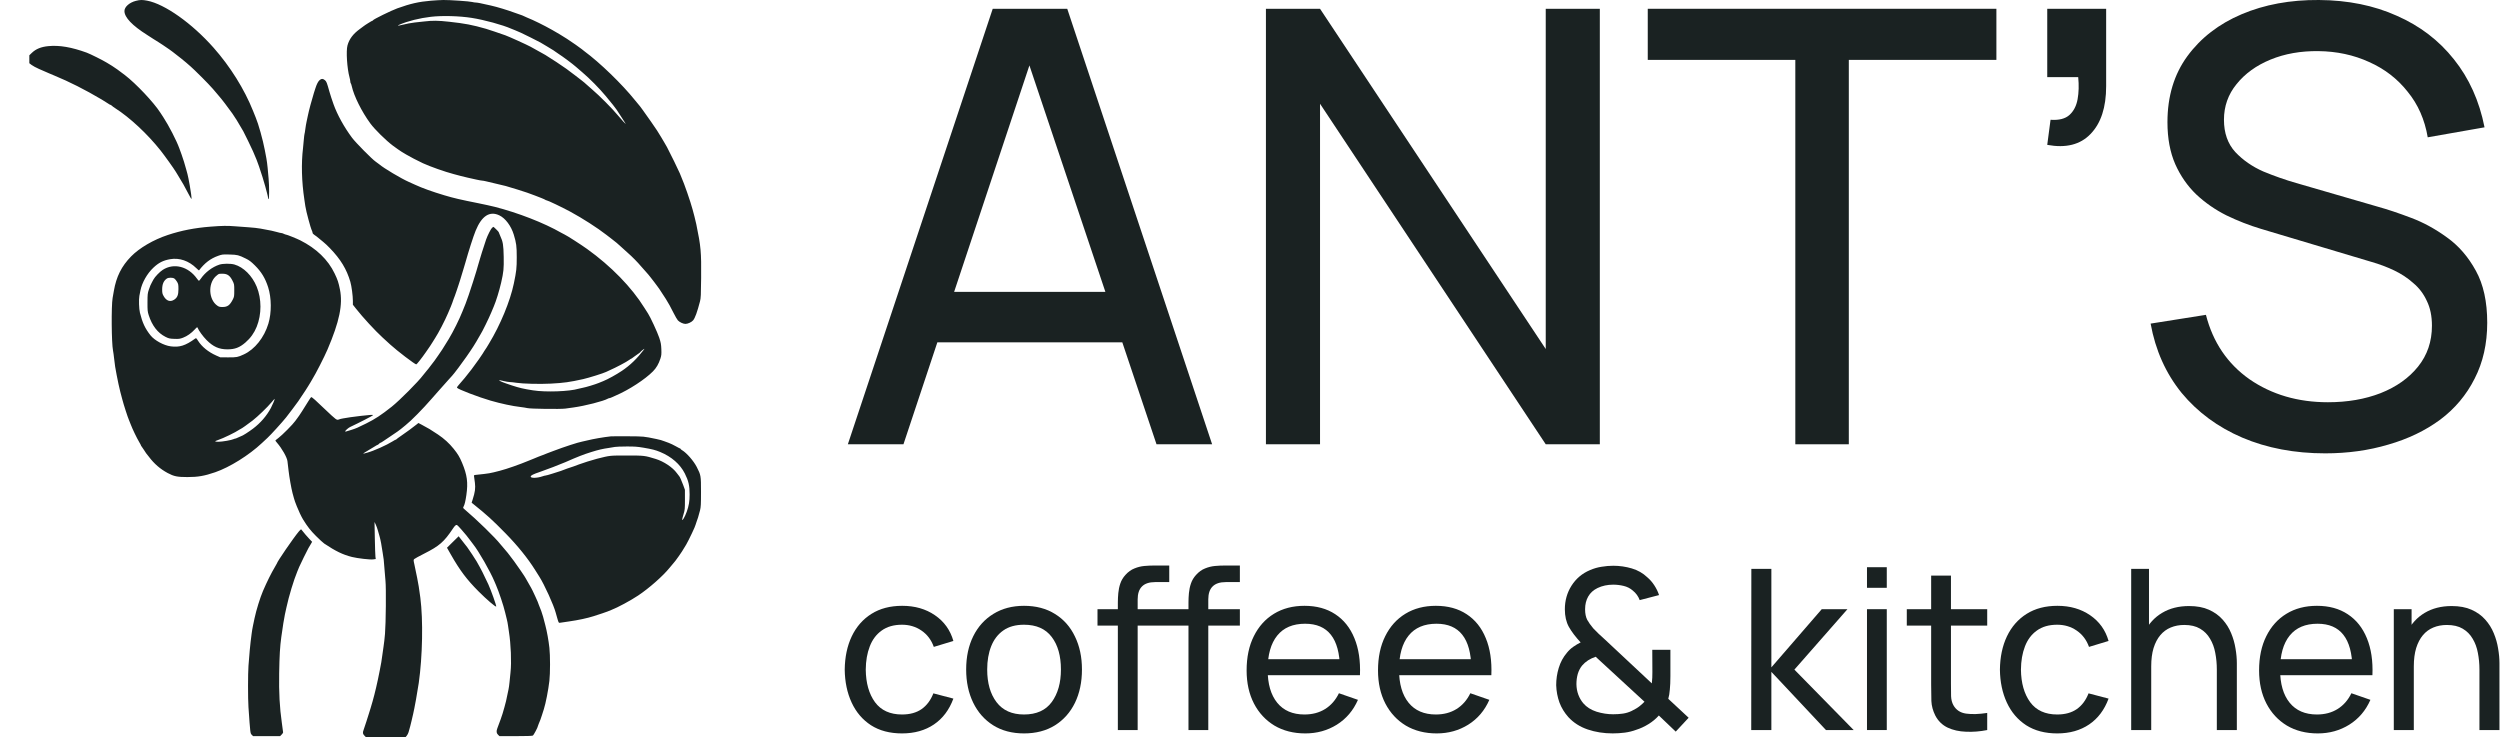 <?xml version="1.0" encoding="UTF-8"?> <svg xmlns="http://www.w3.org/2000/svg" width="156" height="46" viewBox="0 0 156 46" fill="none"> <path fill-rule="evenodd" clip-rule="evenodd" d="M8.473 0.055C8.07 0.16 7.765 0.433 7.765 0.688C7.765 1.083 8.247 1.591 9.184 2.182C9.246 2.222 9.424 2.336 9.579 2.437C9.734 2.537 9.866 2.62 9.873 2.62C9.881 2.62 10.008 2.703 10.156 2.804C10.304 2.905 10.491 3.032 10.571 3.087C10.65 3.141 10.745 3.21 10.78 3.24C10.816 3.27 10.919 3.351 11.009 3.419C11.405 3.718 11.846 4.091 12.147 4.383C12.828 5.044 13.236 5.472 13.537 5.843C13.667 6.004 13.79 6.149 13.81 6.167C13.841 6.194 14.141 6.594 14.504 7.09C14.642 7.279 14.86 7.634 15.182 8.192C15.249 8.309 15.698 9.234 15.787 9.439C15.992 9.911 16.053 10.064 16.161 10.379C16.3 10.784 16.479 11.354 16.546 11.61C16.574 11.717 16.627 11.916 16.664 12.053C16.701 12.189 16.731 12.332 16.731 12.37C16.731 12.409 16.745 12.431 16.763 12.42C16.804 12.395 16.803 11.596 16.762 11.156C16.746 10.978 16.718 10.673 16.701 10.478C16.683 10.283 16.648 10.013 16.622 9.879C16.595 9.744 16.551 9.51 16.523 9.358C16.408 8.74 16.12 7.711 15.957 7.334C15.942 7.298 15.869 7.117 15.795 6.931C15.251 5.567 14.372 4.158 13.326 2.976C11.98 1.455 10.287 0.255 9.184 0.042C8.877 -0.017 8.736 -0.014 8.473 0.055ZM26.891 0.044C26.135 0.107 25.618 0.224 24.794 0.52C24.417 0.656 23.278 1.215 23.278 1.264C23.278 1.279 23.263 1.291 23.243 1.291C23.213 1.291 22.77 1.566 22.682 1.64C22.664 1.655 22.562 1.73 22.456 1.808C22.034 2.114 21.794 2.433 21.683 2.834C21.587 3.178 21.657 4.273 21.809 4.823C21.836 4.921 21.859 5.038 21.859 5.084C21.859 5.129 21.872 5.18 21.888 5.197C21.904 5.214 21.931 5.293 21.949 5.374C22.088 6 22.571 6.969 23.112 7.706C23.383 8.076 24.084 8.766 24.52 9.092C24.704 9.229 25.004 9.439 25.068 9.475C25.104 9.495 25.227 9.569 25.343 9.64C25.524 9.752 26.095 10.05 26.391 10.186C26.843 10.395 27.761 10.719 28.31 10.863C28.425 10.893 28.621 10.945 28.745 10.979C28.869 11.013 29.073 11.062 29.197 11.089C29.321 11.115 29.554 11.167 29.714 11.204C29.875 11.24 30.038 11.27 30.078 11.27C30.117 11.27 30.232 11.29 30.334 11.315C30.436 11.34 30.65 11.391 30.809 11.428C31.599 11.61 31.517 11.588 32.325 11.838C32.749 11.969 33.055 12.074 33.365 12.195C33.476 12.239 33.665 12.312 33.785 12.358C33.904 12.405 34.016 12.456 34.033 12.472C34.05 12.488 34.083 12.501 34.106 12.501C34.172 12.501 35.074 12.932 35.578 13.204C36.352 13.623 37.266 14.21 37.839 14.655C37.976 14.762 38.132 14.883 38.187 14.923C38.383 15.068 38.586 15.239 38.776 15.419C38.882 15.521 39.071 15.691 39.195 15.798C39.43 16.001 39.798 16.375 39.984 16.599C40.044 16.671 40.18 16.825 40.289 16.942C40.397 17.059 40.536 17.224 40.598 17.309C40.66 17.395 40.756 17.517 40.81 17.582C40.864 17.648 40.959 17.774 41.02 17.863C41.081 17.952 41.138 18.032 41.148 18.041C41.164 18.055 41.35 18.341 41.55 18.657C41.705 18.901 41.856 19.175 42.032 19.531C42.134 19.736 42.254 19.943 42.3 19.992C42.407 20.106 42.633 20.212 42.771 20.212C42.918 20.212 43.156 20.102 43.249 19.991C43.372 19.844 43.504 19.482 43.681 18.802C43.732 18.606 43.742 18.41 43.751 17.344C43.766 15.717 43.736 15.384 43.449 13.991C43.421 13.858 43.369 13.639 43.333 13.505C43.297 13.372 43.246 13.182 43.221 13.084C43.09 12.589 42.694 11.445 42.519 11.059C42.479 10.97 42.435 10.861 42.421 10.816C42.397 10.736 41.757 9.428 41.62 9.18C41.581 9.109 41.498 8.965 41.436 8.861C41.374 8.757 41.295 8.623 41.259 8.563C41.066 8.236 40.974 8.096 40.624 7.593C40.209 6.999 39.896 6.566 39.86 6.54C39.848 6.531 39.745 6.407 39.631 6.264C38.826 5.257 37.433 3.908 36.454 3.188C36.383 3.136 36.317 3.084 36.309 3.072C36.283 3.039 35.611 2.57 35.376 2.421C34.976 2.168 34.819 2.074 34.454 1.867C33.921 1.566 33.289 1.255 32.878 1.092C32.787 1.056 32.698 1.016 32.68 1.002C32.662 0.988 32.619 0.969 32.583 0.959C32.548 0.949 32.352 0.88 32.148 0.806C31.617 0.613 31.045 0.439 30.616 0.342C30.001 0.201 29.78 0.158 29.686 0.158C29.63 0.158 29.533 0.143 29.471 0.125C29.323 0.082 28.057 -0.006 27.665 0C27.496 0.003 27.148 0.022 26.891 0.044ZM26.891 1.048C26.188 1.129 25.458 1.311 24.927 1.539C24.772 1.606 24.814 1.618 25.02 1.567C25.345 1.487 25.679 1.423 25.875 1.404C25.981 1.394 26.25 1.364 26.471 1.339C27.018 1.276 27.318 1.28 28.02 1.356C29.011 1.464 29.481 1.554 30.326 1.797C30.48 1.842 31.17 2.073 31.526 2.2C31.744 2.277 32.875 2.789 33.111 2.918C33.406 3.078 33.805 3.3 33.857 3.333C33.884 3.35 33.964 3.395 34.035 3.433C34.106 3.472 34.418 3.671 34.728 3.876C35.246 4.219 35.462 4.374 35.903 4.716C35.99 4.784 36.163 4.917 36.287 5.012C36.411 5.107 36.535 5.21 36.563 5.242C36.592 5.274 36.767 5.429 36.954 5.586C37.382 5.948 38.221 6.79 38.533 7.172C38.778 7.471 39.079 7.793 39.033 7.706C39.019 7.679 38.897 7.49 38.763 7.285C38.628 7.08 38.504 6.888 38.486 6.859C38.429 6.766 38.146 6.408 37.795 5.989C37.392 5.507 36.808 4.915 36.341 4.516C36.154 4.357 35.973 4.201 35.938 4.169C35.718 3.976 35.113 3.525 34.843 3.354C34.736 3.286 34.641 3.22 34.632 3.208C34.623 3.196 34.579 3.166 34.535 3.14C34.49 3.115 34.303 3.001 34.12 2.888C33.753 2.662 33.772 2.672 33.11 2.339C32.62 2.093 32.343 1.964 32.132 1.884C32.061 1.857 31.959 1.816 31.906 1.793C31.358 1.551 30.217 1.239 29.439 1.117C28.665 0.995 27.596 0.966 26.891 1.048ZM3.023 2.878C2.566 2.921 2.239 3.054 1.983 3.302L1.83 3.45V3.698V3.945L1.971 4.053C2.049 4.113 2.256 4.224 2.431 4.301C2.606 4.377 2.796 4.46 2.854 4.485C2.912 4.511 3.006 4.552 3.064 4.577C3.121 4.602 3.263 4.662 3.378 4.709C4.341 5.107 5.296 5.59 6.346 6.21C6.514 6.309 6.697 6.424 6.752 6.465C6.807 6.506 6.867 6.54 6.886 6.54C6.906 6.54 6.947 6.565 6.978 6.597C7.008 6.628 7.102 6.697 7.186 6.75C8.101 7.334 9.2 8.358 10.02 9.391C10.27 9.706 10.858 10.528 10.973 10.724C11.009 10.784 11.067 10.879 11.102 10.936C11.36 11.348 11.531 11.65 11.79 12.153C11.87 12.308 11.943 12.43 11.95 12.422C11.968 12.404 11.905 11.907 11.842 11.578C11.815 11.435 11.778 11.238 11.76 11.14C11.742 11.042 11.714 10.918 11.699 10.865C11.683 10.811 11.65 10.688 11.624 10.589C11.549 10.302 11.418 9.878 11.328 9.634C11.281 9.509 11.218 9.334 11.186 9.245C11.016 8.773 10.532 7.834 10.184 7.303C10.104 7.181 10.024 7.059 10.006 7.031C9.591 6.387 8.494 5.224 7.788 4.681C7.456 4.425 7.133 4.194 6.991 4.11C6.928 4.073 6.783 3.984 6.668 3.913C6.424 3.762 5.621 3.361 5.41 3.285C4.454 2.939 3.711 2.813 3.023 2.878ZM19.951 4.993C19.854 5.075 19.768 5.239 19.683 5.503C19.651 5.601 19.607 5.74 19.584 5.811C19.468 6.175 19.264 6.94 19.213 7.204C19.193 7.311 19.155 7.487 19.13 7.596C19.105 7.705 19.07 7.915 19.051 8.064C19.033 8.212 19.01 8.345 19.001 8.36C18.993 8.374 18.971 8.557 18.953 8.767C18.935 8.976 18.915 9.192 18.908 9.245C18.793 10.195 18.823 11.335 18.992 12.452C19.011 12.577 19.038 12.759 19.052 12.857C19.066 12.955 19.1 13.123 19.128 13.23C19.157 13.337 19.209 13.541 19.244 13.684C19.313 13.963 19.428 14.329 19.475 14.42C19.491 14.451 19.505 14.502 19.506 14.534C19.506 14.565 19.561 14.624 19.627 14.665C19.693 14.706 19.805 14.791 19.876 14.854C19.947 14.917 20.077 15.024 20.166 15.092C20.255 15.16 20.444 15.338 20.587 15.486C21.26 16.185 21.629 16.794 21.862 17.587C21.938 17.847 22.02 18.462 22.02 18.779L22.02 19.015L22.213 19.26C22.637 19.8 23.4 20.628 23.869 21.058C24.067 21.239 24.288 21.441 24.359 21.506C24.772 21.886 25.888 22.737 25.975 22.738C26.009 22.738 26.327 22.333 26.571 21.98C26.631 21.892 26.75 21.72 26.834 21.599C26.919 21.477 26.987 21.369 26.987 21.36C26.987 21.351 27.062 21.231 27.153 21.094C27.354 20.791 27.768 19.993 27.956 19.547C28.031 19.369 28.111 19.18 28.134 19.126C28.18 19.019 28.266 18.785 28.308 18.652C28.323 18.605 28.357 18.518 28.383 18.458C28.41 18.398 28.462 18.247 28.5 18.122C28.538 17.997 28.589 17.844 28.613 17.782C28.637 17.719 28.681 17.581 28.712 17.474C28.796 17.187 28.859 16.978 28.924 16.777C28.955 16.679 29.005 16.512 29.035 16.405C29.241 15.667 29.537 14.746 29.681 14.394C30.06 13.47 30.556 13.149 31.16 13.439C31.536 13.618 31.894 14.098 32.059 14.639C32.219 15.164 32.245 15.36 32.245 16.052C32.245 16.731 32.224 16.922 32.065 17.685C31.835 18.791 31.223 20.274 30.515 21.438C30.447 21.552 30.376 21.668 30.358 21.697C30.34 21.727 30.279 21.819 30.221 21.902C30.163 21.985 30.116 22.062 30.116 22.073C30.116 22.095 29.713 22.664 29.426 23.046C29.188 23.363 28.795 23.841 28.623 24.023C28.548 24.103 28.505 24.174 28.519 24.196C28.577 24.29 29.87 24.785 30.616 25C31.276 25.19 31.982 25.341 32.47 25.396C32.639 25.416 32.835 25.447 32.906 25.465C33.089 25.514 34.977 25.538 35.276 25.496C35.41 25.477 35.635 25.446 35.776 25.427C36.495 25.329 37.659 25.032 37.929 24.877C37.96 24.859 38.004 24.844 38.028 24.844C38.051 24.844 38.127 24.817 38.197 24.784C38.267 24.751 38.382 24.698 38.453 24.668C39.242 24.33 40.257 23.669 40.743 23.175C40.956 22.96 41.1 22.712 41.211 22.372C41.272 22.181 41.28 22.101 41.268 21.789C41.255 21.482 41.235 21.372 41.135 21.07C41.025 20.739 40.573 19.764 40.44 19.568C40.407 19.521 40.304 19.359 40.21 19.207C39.416 17.927 38.133 16.61 36.631 15.533C36.258 15.265 35.377 14.7 35.238 14.639C35.197 14.621 35.098 14.568 35.018 14.523C33.95 13.91 32.33 13.279 30.874 12.907C30.68 12.857 30.19 12.75 29.858 12.683C28.725 12.457 28.318 12.362 27.737 12.189C26.985 11.965 26.347 11.735 25.907 11.531C25.8 11.481 25.619 11.4 25.504 11.349C25.037 11.144 23.931 10.485 23.665 10.252C23.621 10.213 23.52 10.138 23.44 10.086C23.226 9.944 22.191 8.897 21.965 8.593C21.471 7.928 21.05 7.166 20.813 6.507C20.729 6.275 20.608 5.903 20.559 5.73C20.398 5.151 20.372 5.085 20.275 5.003C20.154 4.901 20.063 4.898 19.951 4.993ZM13.135 14.143C12.157 14.219 11.314 14.383 10.474 14.662C9.575 14.96 8.703 15.469 8.183 15.999C7.585 16.609 7.257 17.264 7.104 18.154C7.079 18.297 7.045 18.495 7.027 18.595C6.94 19.089 6.958 21.426 7.053 21.88C7.071 21.969 7.101 22.18 7.118 22.35C7.159 22.738 7.204 23.032 7.28 23.403C7.314 23.563 7.365 23.818 7.395 23.97C7.425 24.121 7.476 24.34 7.508 24.456C7.541 24.572 7.599 24.79 7.637 24.942C7.711 25.233 7.966 26.025 8.039 26.189C8.063 26.242 8.118 26.381 8.162 26.497C8.266 26.773 8.538 27.338 8.682 27.578C8.745 27.682 8.797 27.78 8.797 27.794C8.797 27.809 8.815 27.84 8.838 27.863C8.861 27.887 8.928 27.986 8.988 28.084C9.047 28.182 9.104 28.27 9.115 28.279C9.126 28.288 9.207 28.39 9.294 28.505C9.621 28.941 10 29.268 10.459 29.515C10.852 29.725 11.065 29.769 11.691 29.769C12.352 29.769 12.753 29.7 13.425 29.469C14.329 29.159 15.541 28.403 16.344 27.647C16.442 27.555 16.599 27.408 16.695 27.32C16.898 27.134 17.607 26.353 17.853 26.046C18.017 25.84 18.494 25.206 18.61 25.039C18.759 24.824 19.039 24.405 19.053 24.376C19.062 24.357 19.138 24.236 19.223 24.107C19.307 23.978 19.376 23.865 19.376 23.857C19.376 23.848 19.424 23.765 19.484 23.671C19.691 23.343 20.234 22.283 20.434 21.815C21.182 20.066 21.402 19.002 21.212 18.062C21.122 17.616 21.072 17.466 20.882 17.069C20.471 16.206 19.738 15.5 18.731 14.994C18.511 14.884 17.9 14.639 17.844 14.639C17.821 14.639 17.761 14.617 17.71 14.591C17.66 14.564 17.59 14.542 17.556 14.542C17.521 14.542 17.398 14.514 17.282 14.479C17.079 14.419 16.913 14.384 16.263 14.266C16.104 14.236 15.77 14.199 15.521 14.183C15.273 14.167 14.891 14.139 14.673 14.121C14.187 14.081 13.885 14.085 13.135 14.143ZM30.704 14.216C30.633 14.276 30.423 14.689 30.333 14.947C30.245 15.198 30.126 15.565 30.069 15.757C30.038 15.864 29.987 16.032 29.956 16.13C29.924 16.227 29.866 16.424 29.827 16.567C29.755 16.828 29.732 16.905 29.517 17.587C29.352 18.11 29.125 18.776 29.053 18.948C29.019 19.028 28.931 19.247 28.857 19.434C28.664 19.923 28.287 20.682 28.005 21.151C27.715 21.633 27.426 22.081 27.349 22.172C27.318 22.207 27.259 22.291 27.218 22.359C27.176 22.426 27.125 22.499 27.104 22.521C27.082 22.543 26.985 22.67 26.886 22.804C26.788 22.939 26.667 23.092 26.617 23.145C26.568 23.198 26.471 23.317 26.402 23.41C26.105 23.812 24.932 24.99 24.442 25.379C23.776 25.907 23.413 26.145 22.843 26.428C22.303 26.696 22.232 26.726 21.94 26.82C21.58 26.935 21.537 26.946 21.537 26.921C21.537 26.872 21.736 26.696 21.852 26.642C22.413 26.38 23.278 25.934 23.278 25.908C23.278 25.887 23.21 25.882 23.093 25.893C22.991 25.904 22.741 25.929 22.537 25.949C22.332 25.969 22.035 26.007 21.875 26.033C21.716 26.059 21.507 26.093 21.412 26.108C21.316 26.123 21.196 26.153 21.145 26.175C21.063 26.209 21.038 26.204 20.932 26.133C20.865 26.089 20.579 25.828 20.295 25.554C19.719 24.997 19.474 24.78 19.424 24.78C19.406 24.78 19.32 24.9 19.233 25.047C19.034 25.383 18.624 26.015 18.565 26.077C18.541 26.103 18.477 26.189 18.424 26.269C18.294 26.463 17.599 27.164 17.368 27.334C17.266 27.409 17.183 27.479 17.183 27.49C17.183 27.501 17.23 27.564 17.287 27.63C17.593 27.981 17.909 28.539 17.937 28.776C17.946 28.85 17.977 29.114 18.006 29.364C18.055 29.785 18.173 30.453 18.251 30.757C18.308 30.98 18.384 31.24 18.411 31.308C18.425 31.343 18.476 31.475 18.523 31.599C18.615 31.84 18.809 32.25 18.908 32.41C19.194 32.872 19.371 33.098 19.717 33.445C19.931 33.659 20.163 33.873 20.233 33.919C20.945 34.395 21.393 34.611 21.96 34.754C22.315 34.843 23.108 34.934 23.292 34.906L23.447 34.883L23.428 34.747C23.417 34.673 23.399 34.153 23.389 33.592L23.37 32.571L23.447 32.733C23.489 32.822 23.55 32.99 23.581 33.106C23.613 33.222 23.66 33.386 23.686 33.471C23.743 33.665 23.818 34.059 23.88 34.499C23.906 34.686 23.934 34.876 23.943 34.92C23.951 34.965 23.971 35.205 23.988 35.455C24.004 35.704 24.034 36.061 24.054 36.248C24.099 36.678 24.079 38.903 24.024 39.553C24.003 39.811 23.962 40.168 23.933 40.347C23.905 40.525 23.871 40.765 23.857 40.881C23.826 41.152 23.772 41.468 23.693 41.853C23.658 42.022 23.608 42.27 23.581 42.404C23.554 42.538 23.506 42.756 23.473 42.89C23.44 43.023 23.388 43.235 23.358 43.36C23.328 43.484 23.277 43.674 23.245 43.781C23.212 43.888 23.161 44.063 23.131 44.169C23.101 44.276 23.05 44.437 23.02 44.526C22.989 44.615 22.917 44.841 22.861 45.028C22.804 45.215 22.728 45.444 22.692 45.536C22.62 45.725 22.63 45.794 22.752 45.916L22.836 46H24.07H25.305L25.381 45.909C25.423 45.859 25.474 45.76 25.494 45.69C25.575 45.414 25.632 45.196 25.681 44.98C25.709 44.855 25.753 44.665 25.779 44.558C25.861 44.219 26.057 43.135 26.131 42.614C26.367 40.941 26.409 38.708 26.23 37.301C26.168 36.812 26.09 36.326 26.03 36.054C26.004 35.938 25.971 35.778 25.956 35.698C25.942 35.617 25.899 35.414 25.862 35.245C25.797 34.953 25.796 34.936 25.85 34.884C25.881 34.854 26.159 34.703 26.467 34.547C27.417 34.068 27.709 33.813 28.264 32.98C28.385 32.799 28.456 32.736 28.515 32.759C28.54 32.769 28.66 32.892 28.782 33.033C29.105 33.405 29.146 33.457 29.319 33.689C29.405 33.805 29.496 33.925 29.521 33.956C29.869 34.388 30.586 35.642 30.86 36.297C30.874 36.333 30.915 36.427 30.95 36.508C31.137 36.941 31.415 37.773 31.518 38.208C31.547 38.333 31.594 38.523 31.622 38.63C31.65 38.736 31.684 38.911 31.698 39.018C31.712 39.125 31.738 39.307 31.757 39.423C31.879 40.182 31.925 41.325 31.858 41.934C31.837 42.13 31.808 42.417 31.794 42.572C31.779 42.727 31.752 42.924 31.733 43.01C31.66 43.342 31.594 43.655 31.577 43.748C31.568 43.802 31.523 43.969 31.479 44.121C31.434 44.272 31.379 44.462 31.357 44.542C31.322 44.667 31.202 45.001 31.032 45.449C30.963 45.634 30.976 45.75 31.077 45.848L31.168 45.935H32.176C32.836 45.935 33.207 45.923 33.249 45.9C33.302 45.872 33.567 45.373 33.567 45.301C33.567 45.29 33.587 45.235 33.611 45.179C33.71 44.947 33.739 44.871 33.813 44.639C33.856 44.506 33.912 44.331 33.937 44.251C34.054 43.887 34.216 43.056 34.282 42.485C34.335 42.02 34.336 40.9 34.283 40.428C34.232 39.961 34.13 39.402 34.025 39.002C33.981 38.833 33.92 38.6 33.889 38.484C33.839 38.295 33.732 37.996 33.615 37.722C33.593 37.669 33.564 37.591 33.552 37.55C33.539 37.509 33.474 37.363 33.407 37.226C33.339 37.089 33.263 36.926 33.237 36.864C33.211 36.801 33.1 36.6 32.991 36.415C32.882 36.231 32.793 36.074 32.793 36.067C32.793 36.042 32.263 35.265 32.076 35.017C31.691 34.505 31.61 34.402 31.486 34.267C31.415 34.19 31.301 34.056 31.231 33.967C30.9 33.546 29.755 32.43 28.981 31.775C28.89 31.698 28.886 31.685 28.926 31.613C28.993 31.492 29.045 31.276 29.101 30.891C29.214 30.108 29.152 29.64 28.833 28.878C28.681 28.515 28.57 28.33 28.307 28.003C28.03 27.659 27.713 27.371 27.331 27.114C26.883 26.814 26.709 26.709 26.298 26.494L26.109 26.395L25.992 26.489C25.761 26.675 25.353 26.975 25.052 27.179C24.884 27.294 24.741 27.398 24.735 27.412C24.729 27.425 24.71 27.436 24.693 27.436C24.676 27.436 24.587 27.485 24.494 27.544C24.14 27.771 23.305 28.143 22.924 28.244C22.844 28.265 22.749 28.291 22.714 28.3C22.605 28.33 22.695 28.261 22.956 28.115C23.089 28.041 23.273 27.93 23.364 27.87C23.456 27.809 23.545 27.76 23.561 27.76C23.577 27.76 23.617 27.731 23.649 27.695C23.681 27.66 23.721 27.631 23.738 27.631C23.754 27.631 23.828 27.589 23.902 27.538C23.976 27.488 24.165 27.36 24.323 27.255C24.772 26.955 24.933 26.842 25.02 26.767C25.064 26.729 25.195 26.622 25.31 26.53C25.661 26.252 26.384 25.518 26.939 24.878C27.099 24.693 27.266 24.503 27.31 24.456C27.436 24.319 27.833 23.874 28.003 23.678C28.088 23.58 28.184 23.474 28.216 23.443C28.303 23.359 28.874 22.6 29.099 22.269C29.16 22.18 29.27 22.019 29.344 21.912C29.419 21.805 29.505 21.674 29.536 21.621C29.567 21.567 29.652 21.429 29.725 21.313C29.798 21.197 29.873 21.068 29.891 21.025C29.909 20.983 29.952 20.908 29.987 20.86C30.077 20.732 30.507 19.859 30.648 19.515C30.715 19.355 30.788 19.18 30.811 19.126C30.952 18.8 31.154 18.148 31.272 17.636C31.423 16.978 31.445 16.759 31.431 16.03C31.417 15.273 31.386 15.087 31.211 14.711C31.159 14.598 31.116 14.495 31.116 14.48C31.116 14.456 30.808 14.152 30.787 14.154C30.781 14.155 30.744 14.183 30.704 14.216ZM13.613 15.963C13.136 16.132 12.771 16.41 12.418 16.873C12.412 16.881 12.339 16.82 12.255 16.737C11.784 16.275 11.194 16.072 10.614 16.174C10.181 16.25 9.903 16.391 9.569 16.706C9.183 17.068 8.861 17.635 8.764 18.122C8.747 18.211 8.716 18.364 8.697 18.462C8.654 18.673 8.674 19.284 8.732 19.515C8.886 20.14 9.056 20.502 9.393 20.927C9.642 21.24 10.217 21.554 10.647 21.611C11.2 21.686 11.566 21.571 12.173 21.132C12.241 21.083 12.247 21.088 12.357 21.262C12.598 21.64 12.998 21.965 13.489 22.184L13.748 22.298L14.248 22.3C14.78 22.301 14.833 22.291 15.215 22.115C15.896 21.802 16.486 21.063 16.747 20.195C16.952 19.517 16.945 18.585 16.731 17.92C16.55 17.358 16.31 16.963 15.905 16.562C15.665 16.325 15.551 16.238 15.337 16.134C14.887 15.913 14.821 15.896 14.328 15.882C13.895 15.87 13.866 15.873 13.613 15.963ZM13.683 16.515C13.241 16.664 12.805 16.994 12.534 17.385C12.481 17.461 12.427 17.523 12.413 17.523C12.399 17.523 12.343 17.46 12.288 17.383C11.744 16.622 10.848 16.393 10.156 16.839C9.963 16.964 9.667 17.271 9.575 17.443C9.537 17.514 9.494 17.593 9.479 17.62C9.402 17.759 9.369 17.836 9.291 18.065C9.212 18.297 9.205 18.359 9.203 18.867C9.201 19.364 9.208 19.442 9.278 19.661C9.489 20.321 9.84 20.775 10.33 21.021C10.533 21.122 10.586 21.134 10.877 21.145C11.163 21.155 11.225 21.147 11.424 21.072C11.677 20.976 11.935 20.794 12.157 20.554C12.293 20.407 12.311 20.397 12.332 20.455C12.395 20.622 12.668 20.997 12.889 21.219C13.306 21.637 13.665 21.798 14.187 21.799C14.656 21.799 14.946 21.69 15.312 21.375C15.632 21.099 15.861 20.779 16.019 20.387C16.331 19.612 16.33 18.648 16.017 17.887C15.734 17.203 15.199 16.67 14.63 16.506C14.389 16.437 13.9 16.441 13.683 16.515ZM13.675 17.09C13.635 17.099 13.533 17.174 13.447 17.258C12.967 17.729 13.027 18.704 13.56 19.073C13.663 19.145 13.717 19.158 13.895 19.157C14.198 19.154 14.344 19.046 14.527 18.689C14.612 18.523 14.618 18.485 14.618 18.122C14.618 17.74 14.616 17.729 14.503 17.506C14.352 17.208 14.196 17.093 13.933 17.082C13.831 17.078 13.715 17.082 13.675 17.09ZM10.409 17.383C10.211 17.52 10.119 17.736 10.119 18.064C10.12 18.284 10.132 18.338 10.215 18.483C10.383 18.777 10.619 18.858 10.861 18.705C11.066 18.575 11.135 18.408 11.135 18.041C11.135 17.765 11.126 17.718 11.048 17.584C11 17.502 10.924 17.411 10.88 17.381C10.772 17.311 10.512 17.312 10.409 17.383ZM40.077 21.855C40.018 21.904 39.958 21.961 39.945 21.982C39.931 22.003 39.866 22.053 39.8 22.093C39.733 22.134 39.618 22.215 39.545 22.274C39.471 22.334 39.401 22.382 39.389 22.382C39.378 22.382 39.322 22.416 39.266 22.458C39.092 22.587 38.437 22.933 38.034 23.109C37.963 23.14 37.869 23.184 37.824 23.207C37.666 23.288 36.736 23.579 36.389 23.657C35.542 23.845 35.184 23.895 34.373 23.938C33.695 23.974 32.629 23.948 32.228 23.886C32.069 23.861 31.88 23.84 31.809 23.84C31.738 23.84 31.565 23.811 31.424 23.776C31.283 23.741 31.162 23.718 31.155 23.725C31.121 23.76 31.377 23.866 31.938 24.05C32.411 24.205 32.657 24.263 33.261 24.358C34.054 24.482 35.53 24.43 36.106 24.256C36.163 24.239 36.28 24.213 36.364 24.198C36.552 24.166 37.137 23.989 37.357 23.898C37.446 23.861 37.576 23.808 37.647 23.78C37.919 23.672 38.465 23.371 38.804 23.142C39.327 22.79 39.749 22.382 40.188 21.807C40.239 21.74 40.191 21.761 40.077 21.855ZM16.941 25.106C16.69 25.408 16.082 25.993 15.756 26.246C15.46 26.474 15.062 26.756 15.034 26.756C15.024 26.756 14.977 26.783 14.93 26.816C14.704 26.974 13.933 27.348 13.602 27.459C13.367 27.538 13.376 27.566 13.636 27.566C13.867 27.566 14.462 27.462 14.578 27.401C14.608 27.385 14.652 27.371 14.674 27.371C14.697 27.371 14.788 27.335 14.876 27.291C14.965 27.247 15.048 27.211 15.06 27.21C15.115 27.208 15.515 26.954 15.785 26.75C16.258 26.393 16.637 25.954 16.904 25.456C17.017 25.243 17.157 24.906 17.139 24.887C17.134 24.882 17.045 24.981 16.941 25.106ZM38.115 27.229C37.638 27.281 37.024 27.388 36.615 27.49C36.508 27.517 36.378 27.546 36.325 27.556C36.082 27.598 35.189 27.889 34.535 28.139C34.419 28.183 34.245 28.248 34.148 28.285C34.05 28.321 33.925 28.371 33.869 28.396C33.813 28.42 33.758 28.441 33.747 28.441C33.736 28.441 33.666 28.468 33.591 28.501C33.516 28.534 33.389 28.587 33.309 28.618C33.229 28.649 33.099 28.702 33.019 28.735C32.428 28.983 31.626 29.263 31.19 29.376C30.553 29.541 30.546 29.542 29.735 29.627C29.57 29.644 29.564 29.648 29.581 29.731C29.59 29.779 29.614 29.959 29.635 30.131C29.675 30.471 29.644 30.701 29.497 31.16L29.43 31.368L29.507 31.43C30.396 32.144 30.708 32.428 31.546 33.281C32.294 34.044 32.942 34.847 33.392 35.568C33.475 35.702 33.593 35.888 33.653 35.982C33.966 36.47 34.554 37.763 34.676 38.231C34.701 38.325 34.753 38.509 34.792 38.639C34.864 38.873 34.864 38.874 34.965 38.858C35.021 38.849 35.27 38.812 35.518 38.776C36.082 38.696 36.642 38.576 37.029 38.453C37.384 38.342 37.85 38.185 37.905 38.159C37.941 38.143 38.049 38.099 38.147 38.061C38.543 37.909 39.339 37.481 39.824 37.158C40.497 36.711 41.368 35.943 41.776 35.438C41.869 35.323 41.99 35.179 42.044 35.118C42.099 35.058 42.183 34.949 42.232 34.876C42.282 34.802 42.341 34.72 42.365 34.693C42.417 34.636 42.675 34.232 42.82 33.98C42.989 33.688 43.404 32.81 43.404 32.745C43.404 32.726 43.424 32.665 43.449 32.608C43.507 32.474 43.608 32.145 43.683 31.842C43.734 31.634 43.743 31.468 43.743 30.692C43.743 29.678 43.738 29.652 43.477 29.14C43.283 28.761 42.849 28.263 42.564 28.094C42.512 28.063 42.469 28.026 42.469 28.012C42.469 27.998 42.457 27.987 42.442 27.987C42.427 27.987 42.303 27.923 42.167 27.845C42.03 27.767 41.828 27.67 41.718 27.631C41.608 27.592 41.488 27.548 41.453 27.534C41.31 27.476 41.184 27.441 40.953 27.393C40.158 27.228 40.191 27.231 39.195 27.224C38.663 27.22 38.177 27.222 38.115 27.229ZM38.373 27.888C38.311 27.902 38.136 27.93 37.986 27.952C37.62 28.003 37.332 28.07 36.905 28.204C36.413 28.357 36.05 28.499 35.276 28.84C34.999 28.963 34.064 29.321 33.706 29.442C33.257 29.594 33.116 29.666 33.116 29.74C33.115 29.849 33.526 29.837 33.858 29.72C33.933 29.694 34.019 29.672 34.049 29.672C34.079 29.672 34.262 29.621 34.456 29.559C34.65 29.497 34.889 29.421 34.986 29.39C35.084 29.359 35.178 29.324 35.196 29.312C35.214 29.299 35.301 29.267 35.389 29.239C35.607 29.172 36.012 29.029 36.131 28.978C36.262 28.921 37.02 28.684 37.26 28.624C38.086 28.418 38.025 28.424 39.115 28.424C40.209 28.424 40.23 28.427 40.915 28.638C41.421 28.794 41.977 29.166 42.231 29.517C42.298 29.611 42.363 29.695 42.375 29.704C42.415 29.735 42.527 29.981 42.633 30.271L42.739 30.563L42.74 31.178C42.74 31.755 42.735 31.812 42.653 32.084C42.605 32.243 42.566 32.394 42.566 32.418C42.566 32.546 42.736 32.257 42.853 31.932C42.986 31.559 43.032 31.286 43.032 30.854C43.033 30.307 42.964 30.004 42.733 29.546C42.442 28.968 41.903 28.497 41.2 28.206C40.894 28.079 40.704 28.031 40.152 27.936C39.768 27.871 39.589 27.858 39.088 27.861C38.757 27.862 38.435 27.875 38.373 27.888ZM18.649 33.162C18.305 33.574 17.279 35.07 17.279 35.158C17.279 35.166 17.224 35.265 17.155 35.378C16.931 35.751 16.658 36.301 16.409 36.88C16.231 37.295 15.99 38.075 15.883 38.581C15.855 38.715 15.809 38.933 15.781 39.067C15.753 39.201 15.716 39.419 15.701 39.553C15.685 39.687 15.656 39.913 15.638 40.055C15.607 40.297 15.572 40.689 15.505 41.545C15.469 42.008 15.468 43.602 15.504 44.121C15.621 45.806 15.615 45.757 15.716 45.858L15.793 45.935H16.635H17.478L17.572 45.84C17.624 45.788 17.666 45.727 17.666 45.703C17.666 45.679 17.629 45.405 17.585 45.093C17.45 44.154 17.4 43.217 17.42 42.015C17.439 40.895 17.471 40.354 17.554 39.749C17.639 39.127 17.732 38.544 17.779 38.338C17.803 38.231 17.846 38.034 17.875 37.901C18.024 37.207 18.329 36.197 18.551 35.665C18.592 35.567 18.646 35.437 18.67 35.376C18.718 35.257 19.193 34.288 19.244 34.207C19.26 34.181 19.32 34.08 19.376 33.984L19.477 33.809L19.303 33.628C19.162 33.481 18.991 33.28 18.795 33.033C18.785 33.02 18.719 33.078 18.649 33.162ZM28.254 33.821L27.892 34.179L28.135 34.606C28.697 35.593 29.127 36.166 29.87 36.911C30.364 37.407 30.925 37.887 30.964 37.848C30.992 37.82 30.634 36.812 30.47 36.459C30.178 35.83 30.026 35.531 29.742 35.033C29.666 34.899 29.279 34.314 29.164 34.158C29.052 34.006 28.626 33.462 28.62 33.463C28.618 33.463 28.453 33.624 28.254 33.821Z" fill="#1A2222"></path> <path d="M145.095 28.289C143.182 28.289 141.457 27.962 139.919 27.308C138.394 26.654 137.131 25.723 136.131 24.515C135.143 23.294 134.499 21.854 134.199 20.193L137.65 19.646C138.087 21.357 138.994 22.697 140.369 23.666C141.757 24.622 143.388 25.1 145.264 25.1C146.477 25.1 147.571 24.911 148.546 24.534C149.533 24.144 150.315 23.59 150.89 22.873C151.465 22.156 151.753 21.307 151.753 20.325C151.753 19.721 151.646 19.206 151.434 18.778C151.234 18.337 150.952 17.966 150.59 17.664C150.24 17.35 149.84 17.086 149.39 16.872C148.94 16.658 148.471 16.482 147.983 16.343L141.101 14.286C140.35 14.06 139.625 13.777 138.925 13.437C138.225 13.085 137.6 12.651 137.05 12.135C136.5 11.607 136.062 10.977 135.737 10.248C135.412 9.505 135.249 8.631 135.249 7.625C135.249 6.014 135.662 4.643 136.487 3.511C137.325 2.366 138.456 1.491 139.882 0.887C141.307 0.283 142.913 -0.012 144.701 0C146.514 0.013 148.133 0.34 149.558 0.982C150.996 1.611 152.184 2.517 153.122 3.699C154.072 4.882 154.709 6.297 155.035 7.945L151.49 8.568C151.303 7.461 150.884 6.511 150.234 5.719C149.596 4.913 148.796 4.297 147.833 3.869C146.87 3.429 145.814 3.202 144.664 3.19C143.564 3.177 142.57 3.353 141.682 3.718C140.794 4.083 140.088 4.593 139.563 5.247C139.038 5.888 138.775 6.631 138.775 7.474C138.775 8.304 139.013 8.977 139.488 9.493C139.963 9.996 140.544 10.399 141.232 10.701C141.932 10.99 142.613 11.229 143.276 11.418L148.414 12.909C149.002 13.072 149.677 13.299 150.44 13.588C151.215 13.877 151.965 14.286 152.69 14.815C153.415 15.331 154.016 16.023 154.491 16.891C154.966 17.746 155.203 18.828 155.203 20.137C155.203 21.445 154.941 22.609 154.416 23.628C153.903 24.647 153.184 25.503 152.259 26.194C151.334 26.874 150.259 27.39 149.033 27.742C147.808 28.107 146.495 28.289 145.095 28.289Z" fill="#1A2222"></path> <path d="M127.748 9.04L127.954 7.474C128.479 7.512 128.873 7.411 129.136 7.172C129.398 6.933 129.567 6.606 129.642 6.191C129.717 5.775 129.73 5.316 129.68 4.813H127.748V0.548H131.424V5.379C131.424 6.7 131.099 7.694 130.449 8.361C129.811 9.028 128.911 9.254 127.748 9.04Z" fill="#1A2222"></path> <path d="M112.028 27.723V3.737H102.82V0.548H124.575V3.737H115.366V27.723H112.028Z" fill="#1A2222"></path> <path d="M78.994 27.723V0.548H82.37L96.454 21.779V0.548H99.829V27.723H96.454L82.37 6.474V27.723H78.994Z" fill="#1A2222"></path> <path d="M52.906 27.723L61.946 0.548H66.596L75.636 27.723H72.166L63.708 2.51H64.758L56.376 27.723H52.906ZM57.257 21.363V18.212H71.285V21.363H57.257Z" fill="#1A2222"></path> <path d="M154.717 45.555V41.777C154.717 41.419 154.685 41.074 154.62 40.743C154.56 40.413 154.451 40.117 154.294 39.856C154.141 39.591 153.933 39.382 153.669 39.228C153.41 39.074 153.081 38.998 152.683 38.998C152.373 38.998 152.091 39.051 151.837 39.158C151.587 39.261 151.372 39.419 151.191 39.633C151.011 39.847 150.87 40.117 150.768 40.443C150.671 40.764 150.622 41.144 150.622 41.581L149.81 41.33C149.81 40.599 149.94 39.973 150.199 39.452C150.463 38.925 150.83 38.523 151.302 38.243C151.779 37.959 152.339 37.817 152.982 37.817C153.468 37.817 153.882 37.894 154.224 38.048C154.567 38.201 154.851 38.406 155.078 38.662C155.304 38.914 155.483 39.198 155.612 39.514C155.742 39.826 155.832 40.145 155.883 40.471C155.938 40.792 155.966 41.097 155.966 41.386V45.555H154.717ZM149.373 45.555V38.013H150.483V40.031H150.622V45.555H149.373Z" fill="#1A2222"></path> <path d="M144.631 45.765C143.896 45.765 143.252 45.602 142.702 45.276C142.156 44.945 141.73 44.487 141.425 43.9C141.119 43.309 140.967 42.62 140.967 41.833C140.967 41.009 141.117 40.296 141.418 39.696C141.719 39.091 142.137 38.625 142.674 38.299C143.215 37.968 143.849 37.803 144.576 37.803C145.33 37.803 145.971 37.978 146.498 38.327C147.03 38.676 147.428 39.174 147.692 39.822C147.96 40.469 148.076 41.239 148.039 42.133H146.79V41.686C146.776 40.76 146.588 40.068 146.227 39.612C145.866 39.151 145.33 38.921 144.617 38.921C143.854 38.921 143.273 39.167 142.875 39.661C142.477 40.154 142.278 40.862 142.278 41.784C142.278 42.673 142.477 43.362 142.875 43.851C143.273 44.34 143.84 44.584 144.576 44.584C145.071 44.584 145.501 44.47 145.866 44.242C146.232 44.014 146.519 43.686 146.727 43.258L147.914 43.67C147.622 44.335 147.183 44.852 146.595 45.22C146.012 45.583 145.358 45.765 144.631 45.765ZM141.862 42.133V41.135H147.4V42.133H141.862Z" fill="#1A2222"></path> <path d="M138.33 45.555V41.777C138.33 41.419 138.298 41.074 138.233 40.743C138.173 40.413 138.064 40.117 137.907 39.856C137.754 39.591 137.546 39.382 137.282 39.228C137.023 39.074 136.695 38.997 136.297 38.997C135.987 38.997 135.705 39.051 135.45 39.158C135.2 39.261 134.985 39.419 134.805 39.633C134.624 39.847 134.483 40.117 134.381 40.443C134.284 40.764 134.236 41.144 134.236 41.581L133.424 41.33C133.424 40.599 133.553 39.973 133.812 39.451C134.076 38.925 134.444 38.523 134.916 38.243C135.392 37.959 135.952 37.817 136.595 37.817C137.081 37.817 137.495 37.894 137.837 38.048C138.18 38.201 138.464 38.406 138.691 38.662C138.918 38.914 139.096 39.198 139.225 39.514C139.355 39.826 139.445 40.145 139.496 40.471C139.552 40.792 139.579 41.097 139.579 41.386V45.555H138.33ZM132.986 45.555V35.498H134.097V41.051H134.236V45.555H132.986Z" fill="#1A2222"></path> <path d="M128.369 45.765C127.61 45.765 126.965 45.595 126.433 45.255C125.905 44.91 125.503 44.438 125.225 43.837C124.948 43.237 124.804 42.552 124.795 41.784C124.804 40.997 124.95 40.306 125.232 39.71C125.519 39.109 125.928 38.641 126.461 38.306C126.993 37.971 127.633 37.803 128.383 37.803C129.174 37.803 129.854 37.999 130.423 38.39C130.997 38.781 131.381 39.316 131.575 39.996L130.354 40.366C130.197 39.929 129.94 39.589 129.584 39.347C129.232 39.105 128.827 38.983 128.369 38.983C127.855 38.983 127.432 39.105 127.099 39.347C126.766 39.584 126.518 39.915 126.356 40.338C126.195 40.757 126.111 41.239 126.107 41.784C126.116 42.622 126.308 43.3 126.683 43.816C127.062 44.328 127.624 44.584 128.369 44.584C128.859 44.584 129.267 44.473 129.591 44.249C129.914 44.021 130.16 43.693 130.326 43.265L131.575 43.593C131.316 44.296 130.911 44.834 130.361 45.206C129.81 45.578 129.146 45.765 128.369 45.765Z" fill="#1A2222"></path> <path d="M124.002 45.555C123.558 45.644 123.118 45.679 122.683 45.66C122.253 45.646 121.869 45.56 121.531 45.402C121.194 45.239 120.937 44.987 120.761 44.647C120.613 44.349 120.532 44.049 120.518 43.746C120.509 43.439 120.504 43.092 120.504 42.706V35.918H121.74V42.65C121.74 42.957 121.742 43.22 121.747 43.439C121.756 43.658 121.804 43.846 121.892 44.005C122.059 44.303 122.323 44.477 122.683 44.529C123.049 44.58 123.488 44.566 124.002 44.487V45.555ZM118.984 39.039V38.013H124.002V39.039H118.984Z" fill="#1A2222"></path> <path d="M116.5 36.679V35.394H117.735V36.679H116.5ZM116.5 45.555V38.013H117.735V45.555H116.5Z" fill="#1A2222"></path> <path d="M109.277 45.555L109.284 35.498H110.533V41.644L113.677 38.013H115.281L111.97 41.784L115.669 45.555H113.941L110.533 41.924V45.555H109.277Z" fill="#1A2222"></path> <path d="M100.631 45.764C100.076 45.764 99.558 45.683 99.076 45.52C98.595 45.357 98.193 45.101 97.869 44.752C97.619 44.472 97.432 44.165 97.307 43.83C97.186 43.49 97.119 43.132 97.106 42.755C97.106 42.387 97.159 42.028 97.265 41.679C97.371 41.325 97.54 41.011 97.772 40.736C97.892 40.587 98.026 40.461 98.174 40.359C98.327 40.252 98.48 40.161 98.632 40.087C98.313 39.742 98.068 39.419 97.897 39.116C97.73 38.813 97.647 38.448 97.647 38.019C97.647 37.475 97.786 36.983 98.063 36.546C98.345 36.103 98.729 35.78 99.215 35.575C99.451 35.473 99.692 35.403 99.937 35.366C100.187 35.324 100.43 35.303 100.666 35.303C101.064 35.303 101.45 35.359 101.825 35.47C102.199 35.582 102.519 35.764 102.782 36.015C102.958 36.164 103.109 36.336 103.234 36.532C103.358 36.723 103.456 36.923 103.525 37.133L102.317 37.447C102.23 37.209 102.084 37.009 101.88 36.846C101.718 36.706 101.529 36.611 101.311 36.56C101.098 36.509 100.883 36.483 100.666 36.483C100.305 36.483 99.979 36.553 99.687 36.693C99.428 36.818 99.234 36.995 99.104 37.223C98.975 37.447 98.91 37.712 98.91 38.019C98.91 38.285 98.954 38.504 99.042 38.676C99.134 38.843 99.261 39.023 99.424 39.214C99.521 39.316 99.629 39.425 99.75 39.542C99.875 39.654 100.002 39.77 100.131 39.891L103.074 42.643C103.088 42.526 103.097 42.408 103.102 42.286C103.106 42.166 103.109 42.049 103.109 41.937L103.102 40.548H104.233V42.182C104.233 42.512 104.221 42.794 104.198 43.027C104.18 43.26 104.147 43.453 104.101 43.606L105.371 44.787L104.566 45.653L103.511 44.647C103.331 44.852 103.116 45.031 102.866 45.185C102.616 45.339 102.366 45.455 102.116 45.534C101.88 45.623 101.637 45.683 101.387 45.716C101.138 45.748 100.885 45.764 100.631 45.764ZM100.659 44.57C100.885 44.57 101.091 44.556 101.276 44.528C101.462 44.5 101.637 44.447 101.804 44.368C102.026 44.261 102.197 44.158 102.317 44.06C102.438 43.963 102.537 43.872 102.616 43.788L99.569 40.981C99.403 41.036 99.245 41.111 99.097 41.204C98.954 41.297 98.829 41.407 98.722 41.532C98.602 41.681 98.512 41.856 98.452 42.056C98.396 42.256 98.369 42.468 98.369 42.692C98.373 42.929 98.412 43.148 98.487 43.348C98.561 43.548 98.665 43.727 98.799 43.886C99.002 44.123 99.278 44.298 99.625 44.41C99.972 44.517 100.316 44.57 100.659 44.57Z" fill="#1A2222"></path> <path d="M89.653 45.765C88.917 45.765 88.274 45.602 87.723 45.276C87.177 44.945 86.752 44.487 86.446 43.9C86.141 43.309 85.988 42.62 85.988 41.833C85.988 41.009 86.139 40.296 86.439 39.696C86.74 39.091 87.159 38.625 87.695 38.299C88.237 37.968 88.871 37.803 89.597 37.803C90.351 37.803 90.992 37.978 91.519 38.327C92.052 38.676 92.45 39.174 92.713 39.822C92.982 40.469 93.097 41.239 93.06 42.133H91.811V41.686C91.797 40.76 91.61 40.068 91.249 39.612C90.888 39.151 90.351 38.921 89.639 38.921C88.875 38.921 88.295 39.167 87.897 39.661C87.499 40.154 87.3 40.862 87.3 41.784C87.3 42.673 87.499 43.362 87.897 43.851C88.295 44.34 88.862 44.584 89.597 44.584C90.092 44.584 90.522 44.47 90.888 44.242C91.254 44.014 91.54 43.686 91.749 43.258L92.935 43.67C92.644 44.335 92.204 44.852 91.617 45.22C91.034 45.583 90.379 45.765 89.653 45.765ZM86.884 42.133V41.135H92.422V42.133H86.884Z" fill="#1A2222"></path> <path d="M81.453 45.765C80.718 45.765 80.075 45.602 79.524 45.276C78.978 44.945 78.552 44.487 78.247 43.9C77.942 43.309 77.789 42.62 77.789 41.833C77.789 41.009 77.939 40.296 78.24 39.696C78.541 39.091 78.96 38.625 79.496 38.299C80.038 37.968 80.671 37.803 81.398 37.803C82.152 37.803 82.793 37.978 83.32 38.327C83.852 38.676 84.25 39.174 84.514 39.822C84.782 40.469 84.898 41.239 84.861 42.133H83.612V41.686C83.598 40.76 83.41 40.068 83.05 39.612C82.689 39.151 82.152 38.921 81.439 38.921C80.676 38.921 80.096 39.167 79.698 39.661C79.3 40.154 79.101 40.862 79.101 41.784C79.101 42.673 79.3 43.362 79.698 43.851C80.096 44.34 80.662 44.584 81.398 44.584C81.893 44.584 82.323 44.47 82.689 44.242C83.054 44.014 83.341 43.686 83.549 43.258L84.736 43.67C84.445 44.335 84.005 44.852 83.418 45.22C82.835 45.583 82.18 45.765 81.453 45.765ZM78.684 42.133V41.135H84.222V42.133H78.684Z" fill="#1A2222"></path> <path d="M69.754 45.555V37.601C69.754 37.405 69.764 37.207 69.782 37.007C69.801 36.802 69.842 36.604 69.907 36.413C69.972 36.218 70.078 36.039 70.226 35.876C70.397 35.685 70.585 35.55 70.788 35.471C70.992 35.387 71.198 35.336 71.406 35.317C71.619 35.298 71.82 35.289 72.01 35.289H72.961V36.323H72.079C71.714 36.323 71.441 36.413 71.26 36.595C71.08 36.772 70.99 37.042 70.99 37.405V45.555H69.754ZM68.484 39.039V38.013H72.961V39.039H68.484ZM74.161 45.555V37.601C74.161 37.405 74.171 37.207 74.189 37.007C74.208 36.802 74.249 36.604 74.314 36.413C74.379 36.218 74.485 36.039 74.633 35.876C74.805 35.685 74.992 35.55 75.195 35.471C75.399 35.387 75.605 35.336 75.813 35.317C76.026 35.298 76.227 35.289 76.417 35.289H77.368V36.323H76.486C76.121 36.323 75.848 36.413 75.667 36.595C75.487 36.772 75.397 37.042 75.397 37.405V45.555H74.161ZM72.891 39.039V38.013H77.368V39.039H72.891Z" fill="#1A2222"></path> <path d="M63.898 45.765C63.153 45.765 62.51 45.595 61.969 45.255C61.432 44.915 61.018 44.445 60.726 43.844C60.435 43.244 60.289 42.554 60.289 41.777C60.289 40.986 60.437 40.292 60.733 39.696C61.029 39.1 61.448 38.637 61.989 38.306C62.531 37.971 63.167 37.803 63.898 37.803C64.647 37.803 65.293 37.973 65.834 38.313C66.376 38.648 66.79 39.116 67.076 39.717C67.368 40.313 67.514 40.999 67.514 41.777C67.514 42.564 67.368 43.258 67.076 43.858C66.785 44.454 66.369 44.922 65.827 45.262C65.286 45.597 64.643 45.765 63.898 45.765ZM63.898 44.584C64.675 44.584 65.254 44.324 65.633 43.802C66.012 43.281 66.202 42.606 66.202 41.777C66.202 40.925 66.01 40.248 65.626 39.745C65.242 39.237 64.666 38.983 63.898 38.983C63.375 38.983 62.945 39.102 62.607 39.34C62.269 39.577 62.017 39.905 61.851 40.324C61.684 40.743 61.601 41.228 61.601 41.777C61.601 42.624 61.795 43.304 62.184 43.816C62.572 44.328 63.144 44.584 63.898 44.584Z" fill="#1A2222"></path> <path d="M56.285 45.765C55.526 45.765 54.881 45.595 54.349 45.255C53.821 44.91 53.419 44.438 53.141 43.837C52.864 43.237 52.72 42.552 52.711 41.784C52.72 40.997 52.866 40.306 53.148 39.71C53.435 39.109 53.844 38.641 54.377 38.306C54.909 37.971 55.549 37.803 56.299 37.803C57.09 37.803 57.77 37.999 58.339 38.39C58.913 38.781 59.297 39.316 59.491 39.996L58.27 40.366C58.113 39.929 57.856 39.589 57.5 39.347C57.148 39.105 56.743 38.983 56.285 38.983C55.772 38.983 55.348 39.105 55.015 39.347C54.682 39.584 54.434 39.915 54.273 40.338C54.111 40.757 54.027 41.239 54.023 41.784C54.032 42.622 54.224 43.3 54.599 43.816C54.978 44.328 55.54 44.584 56.285 44.584C56.776 44.584 57.183 44.473 57.507 44.249C57.83 44.021 58.076 43.693 58.242 43.265L59.491 43.593C59.232 44.296 58.828 44.834 58.277 45.206C57.726 45.578 57.062 45.765 56.285 45.765Z" fill="#1A2222"></path> </svg> 